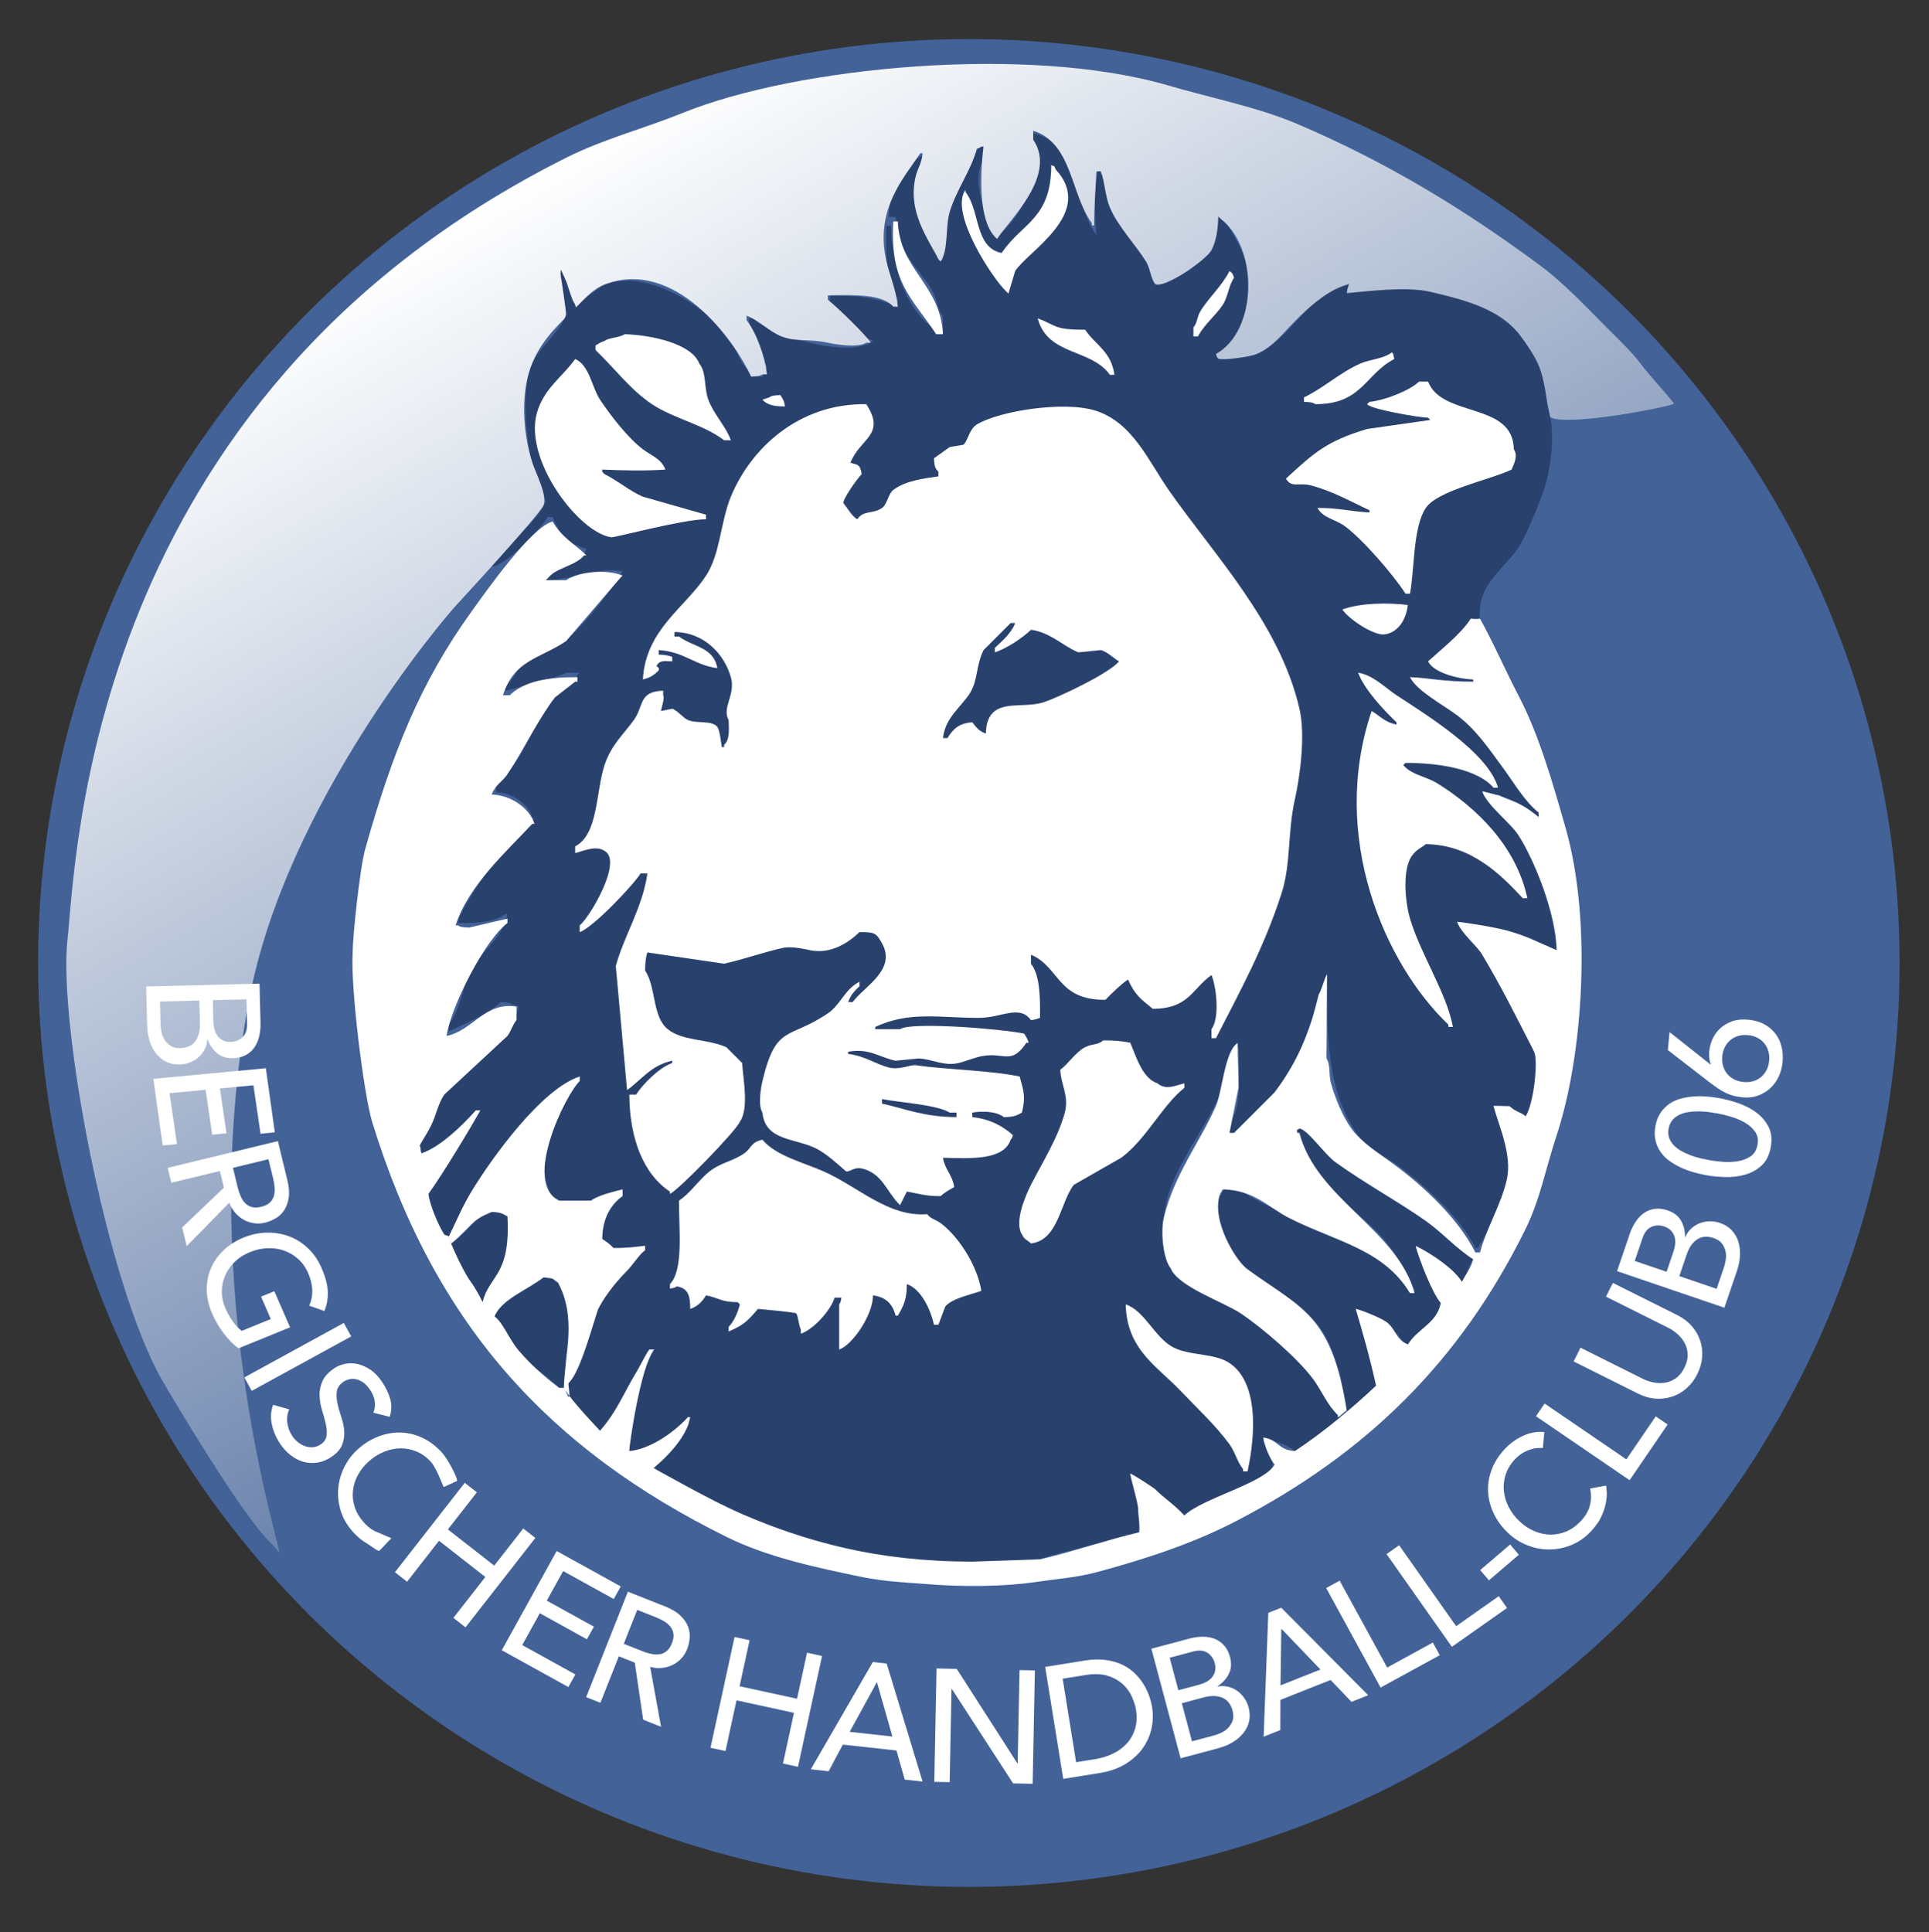 <?xml version="1.0" encoding="iso-8859-1"?>
<!-- Generator: Adobe Illustrator 15.1.0, SVG Export Plug-In . SVG Version: 6.00 Build 0)  -->
<!DOCTYPE svg PUBLIC "-//W3C//DTD SVG 1.1//EN" "http://www.w3.org/Graphics/SVG/1.1/DTD/svg11.dtd">
<svg version="1.1" xmlns="http://www.w3.org/2000/svg" xmlns:xlink="http://www.w3.org/1999/xlink" x="0px" y="0px" width="600px"
	 height="601px" viewBox="0 0 600 601" style="enable-background:new 0 0 600 601;" xml:space="preserve">
<rect x="0" y="0" width="600" height="601" fill="#333333" stroke="none"/>
<g id="Ebene_2">
	<g>
	</g>
	<ellipse style="fill-rule:evenodd;clip-rule:evenodd;fill:#426298;" cx="301.35" cy="299.539" rx="289.5" ry="287.395"/>
	<path style="fill-rule:evenodd;clip-rule:evenodd;fill:#29416D;" d="M321.352,41.499c13.17,2.311,13.059,23.087,19.65,31.582
		c-0.43-7.921-1.084-13.388,0.703-20.353c0.564,0.716,0.248,0.192,0.701,1.403c1.906,2.671,1.42,7.26,2.807,10.527
		c2.387,5.616,7.266,9.994,10.527,14.738c1.943,2.826,1.729,6.81,4.914,8.422c0.678,0.176,0.266,0.55,0.701,0
		c12.02-3.137,13.57-9.143,17.545-20.353c0.469,0,0.936,0,1.404,0c4.162,6.882,12.578,19.292,7.719,32.283
		c-1.846,4.936-6.982,7.522-9.123,11.931c0.936,0,1.873,0,2.809,0c4.477-0.486,9.088-1.243,12.445-3.403
		c8.307-5.346,14.24-17.82,25.451-19.757c0,0.702,0,1.404,0,2.105c23.539-3.193,48.236,2.303,57.551,17.545
		c3.781,6.189,2.805,12.782,4.912,21.055c1.516,5.947,0.393,16.985-2.105,23.862c-1.604,4.412-4.604,11.953-7.018,16.142
		c-4.412,7.654-13.543,11.826-12.633,23.16c-0.936,0-1.873,0-2.809,0c-1.236,4.227-14.314,12.494-12.633,14.037
		c2.434,2.092,13.307,4.511,14.037,5.614c-3.742,0-18.193-1.188-20.354-1.403c0,0.468,7.562,4.861,10.527,7.018
		c8.066,5.865,14.412,15.766,20.354,23.862c3.143,4.282,8.178,6.796,9.826,12.633c-0.703,0-1.404,0-2.105,0
		c-2.686-4.053-9.635-6.977-15.441-7.72c0,0.468,0,0.936,0,1.404c11.322,6.169,21.203,31.101,22.459,47.724
		c-3.758-0.629-5.873-3.131-9.123-4.211c-6.746-2.24-14.568-2.728-21.055-4.211c0,0.467,0,0.936,0,1.403
		c8.861,6.008,13.852,20.342,18.949,30.178c2.076,4.005,5.551,9.304,4.912,14.036c-0.742,5.497-0.273,10.97-2.807,14.738
		c-0.754,0.528-0.664,0.422-2.105,0.702c-1.287-2.018-5.801-5.239-7.721-4.211c-0.234,0-0.469,0-0.701,0
		c8.865,17.014,3.6,31.095-4.914,44.215c-0.232,0-0.467,0-0.701,0c-4.006-8.812-16.779-20.486-24.564-25.968
		c-4.086-2.877-9.035-5.146-11.93-9.124c-8.666-11.905-9.779-27.338-9.826-48.426c-0.234,0-0.469,0-0.701,0c0,0.469,0,0.937,0,1.404
		c-3.465,4.703-3.223,12.619-5.615,18.247c-4.24,9.975-15.256,23.777-24.129,29.315c0-0.935,0.969-4.517,0.969-5.453
		c3.186-4.477,2.191-15.14,2.105-22.458c-0.467,0-0.936,0-1.402,0c-2.262,18.303-15.168,29.956-20.354,45.619
		c-2.189,6.609-2.26,19.703,1.404,24.562c3.479,3.3,8.379,4.422,12.633,7.02c6.189,3.778,12.418,8.268,18.246,12.632
		c5.146,5.147,10.293,10.294,15.439,15.44c2.186,3.055,3.09,7.125,5.615,9.824c-0.443,1.232-0.135,0.684-0.701,1.404
		c-2.514,3.896-7.98,8.213-13.336,9.123c-2.418-2.174-6.529-2.963-9.824-4.211c0,0.469,0,0.938,0,1.404
		c1.41,1.568,3.561,6.365,2.807,7.721c-1.719,4.078-22.879,15.125-29.477,15.439c-1.83-5.312-9.072-10.295-14.035-12.633
		c-0.295,1.197,0.201,2.271,0.785,3.936c1.137,4.854,1.404,8.557,1.32,13.609c-8.193,2.146-18.115,4.861-26.67,7.02
		c-4.189,1.402-4.471,1.312-8.447,1.545c-27.467,5.834-73.29-6.416-91.21-15.582c-6.434-3.289-22.218-7.684-24.564-14.037
		c4.26-2.73,10.349-8.816,11.229-14.738c-0.234,0-0.468,0-0.702,0c-3.194,4.127-11.908,9.959-18.247,10.527
		c-0.443-1.23-0.135-0.68-0.702-1.402c0.468-4.443,0.936-8.889,1.404-13.334c1.685-6.27,4.445-11.572,7.018-16.845
		c-0.468,0-0.936,0-1.403,0c-0.896,3.062-13.383,24.511-15.44,25.265c-3.829-5.207-9.819-5.363-9.826-14.736
		c6.044-6.621,6.413-18.904,11.229-26.67c3.494-5.633,8.314-10.291,12.191-14.914c-1.404,0,0.808-0.82-0.596-0.82
		c-2.312,1.361-8.753,2.475-11.929,1.679c-3.7-8.22,4.66-16.776,5.97-17.526c-0.234,0,0.234-2.105,0-2.105
		c-6.343,3.564-20.248,6.695-22.236,1.555c-6.997-14.244,6.122-31.455,8.901-35.242c0-0.326,0.309-1.351-0.159-1.351
		c-6.307,2.069-14.225,9.94-19.245,15.94c-8.739,10.445-14.761,20.088-21.322,33.836c-0.468-0.232-0.936-0.467-1.404-0.701
		c-1.924-4.109-4.429-7.094-4.913-12.633c1.097-0.9,15.666-24.338,16.142-25.968c-0.468,0-0.936,0-1.403,0
		c-2.01,3.091-13.015,12.564-16.844,13.334c-0.376-1.063-0.474-1.188-0.702-2.807c4.102-4.393,4.876-11.886,8.422-16.844
		c6.84-9.563,19.417-12.272,22.458-25.967c-0.702-0.233-1.404-0.467-2.105-0.702c-0.909-0.616-1.731-0.628-3.509-0.702
		c-4.144,3.911-10.803,6.572-16.142,9.124c0-0.702,0-1.403,0-2.105c3.895-5.028,4.329-12.752,7.72-18.248
		c3.187-5.162,9.31-9.248,10.527-16.142c-0.234,0-0.468,0-0.702,0c-3.211,2.521-9.092,2.865-14.738,2.808
		c0.882-4.92,11.49-19.414,14.738-23.862c2.361-3.234,6.863-4.328,8.422-8.422c0.234,0,0.468,0,0.702,0
		c-0.234-0.234-0.468-0.468-0.702-0.702c-1.34-4.126-6.006-7.417-11.229-7.72c0-0.936,0-1.872,0-2.807
		c8.125-5.593,11.534-18.822,17.545-26.669c2.221-2.898,6.233-3.15,7.72-7.018c0.234-0.234,0.468-0.468,0.702-0.702
		c-1.404,0-2.808,0-4.211,0c-2.51,1.581-15.623,4.825-18.949,5.615c0-0.468,0-0.936,0-1.404c3.334-2.379,4.414-7.532,7.72-9.826
		c3.169-2.198,7.132-2.171,10.527-4.211c4.803-2.885,15.569-16.57,18.248-21.756c-8.714-1.197-14.03,2.522-23.862,2.807
		c-0.234-0.468-0.468-0.936-0.702-1.403c3.199-1.224,12.131-3.52,13.335-8.422c-1.457-0.261-1.351-0.17-2.105-0.702
		c-4.498-1.431-6.704-4.814-8.422-9.124c-0.468,0-0.936,0-1.404,0c-2.172,3.426-12.997,15.135-17.545,15.44c0-0.468,0-0.936,0-1.404
		c3.441-3.166,15.97-14.723,16.844-18.949c-5.056-7.443-8.812-32.364-4.211-42.811c2.383-5.411,8.878-9.814,10.527-15.44
		c-0.702-4.444-1.404-8.89-2.105-13.334c0.702,0,1.403,0,2.105,0c0.353,4.004,1.44,7.645,2.807,10.527
		c3.041-2.105,6.083-4.211,9.124-6.316c14.698-5.486,33.492,9.061,38.6,16.142c3.236,4.486,3.727,11.708,10.527,12.633
		c0.787-1.468,1.007-1.286,1.404-3.509c-2.95-3.099-5.2-9.379-5.615-14.738c0.468,0,0.936,0,1.404,0
		c3.173,4.173,29.184,13.181,37.196,7.018c-6.288-2.95-8.757-7.495-13.334-11.931c0-0.702,0-1.404,0-2.105
		c9.027-0.231,15.345,0.811,21.054,3.509c0-0.936,0-1.872,0-2.807c-3.965-4.339-3.599-14.218-3.509-22.458c0.468,0,0.936,0,1.403,0
		c0.218,14.827,5.945,28.646,16.142,33.687c0-1.871,0-3.743,0-5.614c-1.776-2.354-1.916-5.838-3.509-8.422
		c-2.625-4.257-7.121-8.575-9.124-13.334c-0.702-3.041-1.404-6.083-2.105-9.124c-0.702,0-1.404,0-2.105,0
		c0.085-7.682,4.649-16.994,10.527-18.949c0,0.936,0,1.872,0,2.807c-6.294,6.503,1.263,25.793,5.614,28.774
		c0.234,0.234,0.468,0.468,0.702,0.702c-0.168-14.967,6.134-25.369,11.229-35.091c0.469,0,0.937,0,1.404,0c0,1.404,0,2.808,0,4.211
		c-4.271,5.683,1.273,19.241,3.508,23.862c1.232-0.442,0.682-0.135,1.404-0.702C319.342,65.201,322.129,57.237,321.352,41.499z"/>
	<path style="fill-rule:evenodd;clip-rule:evenodd;fill:#29416D;" d="M326.967,49.92c0.428,12.641-3.852,16.577-9.826,22.458
		c-1.684,1.657-5.639,6.125-7.721,4.913c-5.112-5.063-6.137-11.491-9.123-18.949c-0.233,0-0.468,0-0.701,0c0,2.807,0,5.615,0,8.422
		c5.795,7.609,5.898,19.312,14.738,23.862c1.822-13.372,21.131-16.965,16.844-32.985c-0.617-2.308-2.17-4.971-2.809-7.72
		C327.902,49.92,327.434,49.92,326.967,49.92z"/>
	<path style="fill-rule:evenodd;clip-rule:evenodd;fill:#29416D;" d="M382.41,83.608c-3.779,7.427-10.678,10.938-11.229,21.756
		c0.232,0,0.467,0,0.701,0c0-0.468,0-0.936,0-1.404c5.484-3.835,10.928-12.161,11.932-20.353
		C383.346,83.608,382.879,83.608,382.41,83.608z"/>
	<path style="fill-rule:evenodd;clip-rule:evenodd;fill:#29416D;" d="M322.756,98.346c0.26,1.457,0.17,1.351,0.701,2.105
		c3.477,10.016,18.5,8.402,23.16,17.545c0.234,0,0.469,0,0.701,0c0-0.936,0-1.872,0-2.807c-6.404-8.321-6-14.391-21.756-14.037
		C324.627,100.218,323.691,99.282,322.756,98.346z"/>
	<path style="fill-rule:evenodd;clip-rule:evenodd;fill:#29416D;" d="M191.516,103.259c-2.339,1.169-4.679,2.339-7.018,3.509
		c0,0.468,0,0.936,0,1.403c3.385,2.207,4.803,5.935,7.72,8.422c9.715,8.283,21.525,16.963,35.793,20.353c0-0.468,0-0.936,0-1.403
		c-7.217-4.975-6.689-14.579-9.826-23.862C210.066,107.677,204.203,103.405,191.516,103.259z"/>
	<path style="fill-rule:evenodd;clip-rule:evenodd;fill:#29416D;" d="M432.238,108.874c-6.773,6.059-23.33,6.315-26.668,15.44
		c1.168,0,2.34,0,3.508,0c1.555,1.098,7.701,1.096,8.422,0.702c3.23-2.069,14.943-12.025,16.143-15.44
		c0.234-0.234,0.469-0.468,0.701-0.702C433.643,108.874,432.941,108.874,432.238,108.874z"/>
	<path style="fill-rule:evenodd;clip-rule:evenodd;fill:#29416D;" d="M178.883,110.979c-4.257,4.338-10.125,8.825-11.931,15.44
		c-4.614,16.906,13.216,39.816,25.265,40.706c6.835-6.187,23.407-2.507,30.178-7.72c-9.687-0.389-28.363-6.663-32.284-12.633
		c0.468,0,0.936,0,1.404,0c3.333-2.019,11.429,0.654,14.738-1.404c0.564-0.716,0.249-0.192,0.702-1.403
		c-8.021-4.886-16.141-13.099-21.055-21.055C183.374,118.818,183.671,112.817,178.883,110.979z"/>
	<path style="fill-rule:evenodd;clip-rule:evenodd;fill:#29416D;" d="M442.766,117.295c-4.766,3.691-12.482,5.3-18.246,7.72
		c0,0.468,0,0.936,0,1.404c7.262,0.153,14.119,2.083,20.352,3.509c0,0.234,0,0.468,0,0.702c-1.168,0-2.34,0-3.508,0
		c-2.674,1.568-7.596-0.209-11.23,0.702c-12.828,3.215-25.568,7.438-30.879,18.247c0.467,0,0.936,0,1.402,0
		c2.484,1.479,6.734,0.467,9.826,1.404c5.424,1.645,10.58,4.663,15.439,7.018c0,0.468,0,0.936,0,1.404c-0.467,0-0.936,0-1.402,0
		c-3.049-2.77-10.289-2.226-16.143-2.105c0,0.468,0,0.936,0,1.404c10.531,1.36,17.258,11.925,22.459,18.949
		c1.088,1.47,6.682,6.747,7.719,5.615c5.572-9.479-1.367-26.081,10.527-30.178c8.971-5.833,22.768-0.744,22.459-16.142
		c-0.562-0.828-0.543-1.18-0.701-2.807c-3.271-2.013-6.064-5.666-9.826-7.018c-4.742-1.705-8.838-1.031-12.633-3.509
		C446.158,122.161,444.891,118.962,442.766,117.295z"/>
	<path style="fill-rule:evenodd;clip-rule:evenodd;fill:#29416D;" d="M244.152,125.717c-0.261-1.457-0.17-1.35-0.702-2.105
		c-0.717-0.564-0.192-0.249-1.404-0.702c-1.571-0.982-2.299-0.383-4.211,0c0,0.468,0,0.936,0,1.404c0.234,0,0.468,0,0.702,0
		C239.989,125.481,241.454,125.654,244.152,125.717z"/>
	<path style="fill-rule:evenodd;clip-rule:evenodd;fill:#29416D;" d="M201.341,296.259c8.291,0.364,16.39,5.18,25.967,2.807
		c8.515-2.109,16.622-5.509,25.967-3.509c8.322,1.78,12.012-7.865,17.545-5.615c3.469,1.131,4.335,3.659,4.211,8.422
		c-3.083,3.976-4.713,9.374-9.825,11.229c0-0.468,0-0.935,0-1.404c1.594-1.031,2.111-1.475,2.807-3.509c-0.702,0-1.404,0-2.105,0
		c-6.8,9.874-25.251,15.096-28.774,24.563c-1.23,3.307-1.932,15.22,0,18.248c3.248,8.784,20.381,8.666,26.669,18.247
		c1.926-1.361,1.417-1.878,4.913-2.105c4.743,4.445,6.967,5.027,10.527,11.229c0.234,0,0.468,0,0.702,0
		c0.705-3.062,1.277-3.939,4.913-4.21c3.815,3.069,11.498,0.768,11.931-4.211c-1.636-1.688-2.44-4.042-2.808-7.019
		c7.633,0.143,13.672-0.711,18.949-2.105c0.936-1.993,1.689-2.916,2.105-5.614c-2.855-1.681-8.459-3.693-10.527-6.316
		c0.702,0,1.404,0,2.105,0c2.156,1.465,6.301,1.454,9.826,1.404c0.758-1.234,1.766-2.539,2.807-3.509
		c0.184-4.627-0.219-7.298-2.807-9.124c-3.432-2.476-9.389-1.475-14.738-2.105c-9.668-1.139-22.602-1.104-31.582-4.211
		c-2.582-0.893-3.897-0.075-5.615-1.404c7.872,0.149,6.871,1.364,11.229,2.807c5.234,1.734,23.799,0.113,27.371-0.702
		c8.667-1.975,15.128,1.596,16.843-7.018c-0.232-0.233-0.467-0.467-0.701-0.702c-3.25-0.499-5.596-2.13-8.422-2.807
		c-3.877-0.929-8.361,0.92-11.229,1.404c-2.414,0.408-4.707-1.036-6.316-1.404c-7.267-1.659-13.708,1.219-19.651,1.404
		c0-0.467,0-0.935,0-1.404c5.312-0.203,9.575-1.802,14.036-2.807c4.294-0.966,8.671,0.792,11.229,1.404
		c5.636,1.349,10.909-1.224,14.036-2.105c5.064-1.427,7.324,2.963,9.826,2.105c3.057-4.336-0.24-13.884-1.404-18.949
		c0.469,0,0.936,0,1.404,0c3.883,6.061,10.656,13.167,20.352,13.334c1.297-1.346,6.869-5.808,7.721-4.913
		c1.459,1.158,0.988,1.967,2.105,3.509c1.637,1.169,3.275,2.34,4.912,3.509c14.229,0.137,12.064-7.342,19.652-9.124
		c1.188,12.241-1.648,29.036-11.23,32.284c-1.33,1.068-2.52,1.255-4.912,1.403c-2.305-2.312-5.447-3.99-7.018-7.018
		c-1.695-3.267-0.713-5.003-3.51-7.018c-7.66-5.868-18.115,6.233-21.756,9.825c5.117,12.437-2.988,24.323-7.721,33.688
		c-1.588,3.145-5.791,10.393-4.211,14.035c0.484,3.295,1.354,3.971,4.912,4.211c0.502,0.398,0.029,1.014,1.404,0.703
		c0-0.234,0-0.469,0-0.703c6.246-3.332,6.275-14.93,11.932-18.948c1.539-1.095,3.027-0.57,4.912-1.403
		c3.658-1.618,7.332-4.62,10.527-7.019c3.775-2.835,6.953-7.403,9.826-11.229c14.264-18.996,27.502-38.513,36.494-63.164
		c2.301-6.309,1.842-12.084,3.508-18.949c2.348-9.663,6.361-35.897,3.51-47.021c-4.211-16.425-13.656-26.476-21.756-38.6
		c-9.465-14.168-17.953-28.526-28.072-42.109c-9.256-12.422-33.461-14.957-49.83-6.316c-2.746,1.45-3.256,5.535-5.614,7.018
		c-4.476,2.815-8.01,0.602-8.422,7.72c0.528,0.753,0.422,0.664,0.702,2.105c-7.725,0.06-12.725,2.71-16.142,7.019
		c-0.69,0.87-0.44,2.291-1.403,2.807c-1.17,0-2.34,0-3.509,0c-1.399,0.557-3.183,2.042-4.913,2.807
		c-0.547-3.327-1.608-2.882-2.105-6.316c2.8-2.056,4.752-5.062,4.913-9.825c-2.881-1.028-2.279-0.916-2.105-3.509
		c3.522-2.113,9.305-10.672,4.211-14.738c-3.641-2.696-8.563-0.559-11.931,0.702c-10.853,4.062-19.151,9.58-25.967,17.545
		c-7.177,8.386-5.917,23.188-11.931,32.985c-4.779,7.786-12.715,13.944-17.545,21.756c-1.609,2.603-4.203,9.247-2.807,14.037
		c0.233,0.799,1.647,0.255,1.403,2.105c-0.812,6.177-7.758,10.25-10.527,14.738c-3.693,5.987-3.236,14.43-5.615,21.756
		c-1.802,5.55-5.975,9.177-7.72,14.037c0.468,0,0.936,0,1.404,0c2.293-2.156,6.58-2.091,9.826-1.404
		c0.456,0.882,0.764,1.453,1.403,2.105c-2.173,12.14-9.977,17.59-13.334,27.371c0.234,0,0.468,0,0.702,0
		c7.018-7.018,14.037-14.037,21.055-21.055c0.702,0.234,1.404,0.468,2.105,0.702c0,0.702,0,1.404,0,2.105
		c-1.576,1.74-1.095,3.785-2.105,6.316c-2.103,5.267-5.582,11.728-7.018,17.545c-1.752,7.098,0.906,16.394,2.105,21.756
		c2.007,8.973,0.79,18.167,2.807,25.968c2.594,10.032,3.561,22.197,14.037,23.862c3.616-10.197,16.818-12.858,21.054-22.458
		c2.907-6.586-0.165-13.005-0.702-19.651C215.566,319.065,201.058,322.419,201.341,296.259z"/>
	<path style="fill-rule:evenodd;clip-rule:evenodd;fill:#29416D;" d="M425.221,186.775c-1.775,1.248-4.746,1.396-7.721,1.404
		c0,0.468,0,0.936,0,1.404c4.402,2.783,7.793,6.81,14.037,7.72c0.717-0.564,0.193-0.249,1.404-0.702
		c1.896-2.896,3.922-4.348,4.912-8.422c-0.701-0.234-1.404-0.468-2.105-0.702C433.775,186.175,428.389,186.686,425.221,186.775z"/>
	<path style="fill-rule:evenodd;clip-rule:evenodd;fill:#29416D;" d="M313.631,193.793c0.469,0,0.938,0,1.404,0
		c-2.15,3.268-4.568,5.094-6.316,9.124c0.469,0,0.936,0,1.404,0c3.002-3.118,8.266-6.937,13.334-7.72
		c3.195,6.998,21.34,5.661,23.861,10.527c-0.232,0-0.467,0-0.701,0c-4.096,3.675-17.508,10.353-23.16,11.931
		c-6.596,1.842-12.756-1.285-15.439,4.211c-1.081,1.205-1.475,3.233-2.105,4.913c-3.377-2.258-2.836-3.01-7.721-2.807
		c-1.637,1.637-3.275,3.275-4.912,4.913c0-0.468,0-0.936,0-1.404c4.366-4.738,9.466-12.84,11.931-18.949
		c1.43-3.542,0.884-6.985,2.808-9.826C309.34,196.751,312.145,195.691,313.631,193.793z"/>
	<path style="fill-rule:evenodd;clip-rule:evenodd;fill:#29416D;" d="M211.167,195.899c11.31,1.141,16.898,11.834,14.036,23.16
		c-1.293,5.116,3.833,9.244-0.702,11.931c0.098-4.422-0.625-5.363-2.105-7.72c-7.283,1.259-11.458-4.042-16.844-2.807
		c0-0.234,0-0.468,0-0.702c1.321-1.431,1.404-2.692,1.404-5.615c-2.148-0.776-2.546-0.443-2.807-1.403
		c-0.942-3.476,0.413-3.206,2.105-5.615c-1.618-0.944-1.279-0.856-1.404-1.404c1.739-1.051,3.754-0.277,4.913-2.105
		c-0.234,0-0.468,0-0.702,0c-1.011-0.812-2.573-1.224-3.509-2.105c7.627,0.476,10.641,5.125,17.545,6.316
		c0.234-0.702,0.468-1.403,0.702-2.105c-0.234,0-0.468,0-0.702,0C220.96,199.923,213.373,200.78,211.167,195.899z"/>
	<path style="fill-rule:evenodd;clip-rule:evenodd;fill:#29416D;" d="M421.711,207.83c0,0.468,0,0.936,0,1.404
		c4.533,2.937,9.701,8.928,11.23,14.738c-0.234,0-0.469,0-0.703,0c-1.414-1.821-3.752-2.862-6.316-3.509
		c-0.646,7.837-2.006,15.949-3.508,22.458c0,3.743,0,7.486,0,11.229c-0.002,23.708,8.615,36.748,18.246,50.53
		c3.373,4.825,6.004,12.66,11.932,14.738c0-0.702,0-1.404,0-2.105c-8.857-7.152-16.576-37.135-13.334-52.636
		c3.264-1.632,6.312-2.181,11.93-2.105c3.02,2.812,7.711,3.23,11.23,5.614c4.5,3.049,7.203,9.928,13.334,11.229
		c0-0.468,0-0.936,0-1.404c-1.895-2.112-1.555-4.755-2.807-7.72c-2.006-4.749-6.273-11.176-9.826-14.738
		c-4.67-4.683-11.18-9.876-16.844-13.334c-3.018-1.842-6.752-1.732-8.422-4.913c1.438-0.5,3.279-0.697,5.615-0.702
		c1.852,1.114,5.506,0.614,7.719,1.404c5.146,2.339,10.295,4.679,15.441,7.018c0-0.468,0-0.936,0-1.403
		c-2.418-2.265-3.553-5.036-5.615-7.72C454.068,226.858,433.189,212.619,421.711,207.83z"/>
	<path style="fill-rule:evenodd;clip-rule:evenodd;fill:#29416D;" d="M211.167,327.84c0,0.702,0,1.403,0,2.105
		c-5.917,1.838-10.068,7.983-14.738,9.124c0-0.467,0-0.935,0-1.404c3.782-3.286,8.337-6.293,11.931-9.825
		C209.295,327.84,210.231,327.84,211.167,327.84z"/>
	<path style="fill-rule:evenodd;clip-rule:evenodd;fill:#29416D;" d="M276.436,341.876c0.468,0,0.936,0,1.404,0
		c0,0.234,0,0.469,0,0.702C276.608,342.136,277.157,342.443,276.436,341.876z"/>
	<path style="fill-rule:evenodd;clip-rule:evenodd;fill:#29416D;" d="M277.839,342.579c3.757-0.099,17.785,2.26,18.949,4.211
		c-0.468,0-0.936,0-1.403,0C290.301,343.811,282.416,346.785,277.839,342.579z"/>
	<path style="fill-rule:evenodd;clip-rule:evenodd;fill:#29416D;" d="M213.974,407.146c0.702,0,1.404,0,2.105,0
		c1.301-2.083,3.062-4.045,5.615-4.913c1.636,2.118,3.992,2.738,7.72,2.808c-0.503,3.922-2.149,4.713-2.807,8.422
		c0.702,0,1.404,0,2.105,0c1.958-2.624,5.708-5.927,9.124-7.019c2.522,2.059,8.516,0.437,9.826,2.105
		c0.764,1.144,1.118,4.113,1.403,5.615c0.468,0,0.936,0,1.404,0c3.509-3.508,7.019-7.019,10.527-10.527c0,5.38,0,10.762,0,16.142
		c0.468,0,0.936,0,1.404,0c0.318-0.989,11.499-16.722,11.931-16.843c1.36,2.077,2.988,3.264,4.211,5.613
		c0.468-0.232,0.936-0.467,1.404-0.701c0.98-2.398,1.802-6.592,3.509-8.422c0,0.234,0,0.469,0,0.701
		c3.604,2.693,4.328,7.796,7.72,10.527c0,0.234,0,0.469,0,0.702c0.233-0.233,0.468-0.468,0.702-0.702
		c1.385-1.531,1.981-4.253,2.807-6.316c4.54-0.334,10.081-1.479,10.527-6.316c-1.685-1.88-1.417-4.685-2.808-7.018
		c-2.226-3.736-7.604-10.263-11.229-12.633c-3.414-2.231-7.02,0.32-11.229-1.404c-3.993-1.633-7.623-5.525-11.229-7.719
		c-5.588-3.396-12.018-4.315-18.247-7.019c-3.78-1.64-12.198-9.039-14.738-8.422c-2.922,1.043-2.254,2.692-4.211,4.211
		c-7.076,5.491-16.735,6.478-20.353,15.44c-2.778,6.882,2.831,13.787,0.702,20.352c-0.818,2.525-3.365,4.468-4.211,7.721
		c0.468,0,0.936,0,1.404,0c1.133-1.625,1.025-1.65,3.509-2.105c0.234,0.701,0.468,1.404,0.702,2.105
		C214.073,402.717,214.02,404.968,213.974,407.146z"/>
	<path style="fill-rule:evenodd;clip-rule:evenodd;fill:#29416D;" d="M403.426,350.215c4.996,1.538,14.338,12.746,18.285,15.523
		c8.242,5.8,15.418,9.496,23.385,15.232c3.932,2.832,9.209,7.877,13.133,10.734c-1.66,1.668-2.299,6.566-3.51,7.02
		c-1.838-2.902-8.781-8.385-12.654-9.125c0,0.469,0,0.938,0,1.404c3.078,3.26,5.873,10.686,6.316,16.142
		c-2.896,2.899-4.447,7.319-7.721,9.825c-0.971,0.776-2.016,1.049-3.508,1.404c-3.697-5.905-8.506-8.471-15.441-11.229
		c0,0.937,5.455,16.476,6.316,23.862c-2.807,2.807-5.613,5.615-8.422,8.422c-0.232-0.232-0.467-0.467-0.701-0.701
		c-2.047-2.717-1.027-7.363-2.105-11.23c-0.969-3.477-2.449-7.812-4.211-11.229c-6.562-12.737-22.209-16.291-30.178-27.371
		c-2.004-2.784-5.936-11.787-2.807-16.844c0.961-2.42,1.557-2.697,4.912-2.807c11.375,8.857,27.352,11.117,40.004,18.949
		c2.762,1.709,7.807,5.164,9.824,7.719c2.396,3.034,2.607,3.891,4.232,6.316c0-0.701,1.488-0.111,1.488-0.813
		c-1.162-2.958-1.586-3.782-3.18-6.597c-1.641-2.896-3.193-5.153-5.348-8.029c-7.008-9.356-21.711-16.014-25.123-28.376
		C405.152,355.473,402.705,350.781,403.426,350.215z"/>
	<path style="fill-rule:evenodd;clip-rule:evenodd;fill:#29416D;" d="M157.828,377.67c0.393,8.344,0.109,15.901-6.112,23.288
		c-0.753,0.528-1.244,2.842-1.608,4.082c-2.809-6.743-7.952-10.637-9.826-18.247c5.207-3.396,7.964-9.061,12.833-9.821
		C154.324,376.972,156.386,377.39,157.828,377.67z"/>
	<path style="fill-rule:evenodd;clip-rule:evenodd;fill:#29416D;" d="M169.057,397.32c1.17,0,2.34,0,3.509,0
		c6.856,11.601,3.585,19.502,2.807,34.389c-0.468,0-0.936,0-1.403,0c-4.062-4.191-9.815-7.242-13.334-11.931
		c-2.503-3.332-4.143-7.552-7.019-10.527C157.868,402.842,163.273,401.823,169.057,397.32z"/>
	<path style="fill-rule:evenodd;clip-rule:evenodd;fill:#29416D;" d="M350.127,404.338c-2.359,7.834,5.309,15.34,9.123,19.652
		c8.463,9.562,24.041,20.918,27.371,34.389c0.469,0,0.936,0,1.402,0c0.973-13.092,4.143-30.404-6.314-35.793
		c-5.506-2.836-13.197-1.809-18.248-4.913C358.275,414.486,355.477,406.914,350.127,404.338z"/>
	<path style="fill-rule:evenodd;clip-rule:evenodd;fill:#FFFFFF;" d="M326.988,51.324c1.73,0.909,0.477-0.301,1.402,1.404
		c12.375,13.582-8.639,25.322-12.633,31.582c-0.701,2.339-1.402,4.679-2.105,7.018c-0.234-0.233-0.467-0.468-0.701-0.702
		c-4-3.692-17.859-24.484-12.633-31.582c0,0.234,0,0.468,0,0.702c4.588,5.705,2.738,17.246,11.229,18.949
		C317.92,69.195,326.957,68.192,326.988,51.324z"/>
	<path style="fill-rule:evenodd;clip-rule:evenodd;fill:#FFFFFF;" d="M293.301,103.96c-0.702,0-1.404,0-2.106,0
		c-7.638-11.55-14.408-15.824-13.334-35.091c0.468,0,0.936,0,1.404,0C279.763,83.937,292.578,88.473,293.301,103.96z"/>
	<path style="fill-rule:evenodd;clip-rule:evenodd;fill:#FFFFFF;" d="M382.432,84.31c1.139,0.948,0.787,0.449,1.402,2.105
		c-1.727,2.481-1.85,5.915-3.508,8.422c-2.254,3.406-5.703,5.986-7.721,9.826c-0.469,0-0.936,0-1.404,0c0-0.936,0-1.872,0-2.808
		c1.244-1.396,1.051-3.148,2.105-4.913C375.938,92.549,379.986,89.104,382.432,84.31z"/>
	<path style="fill-rule:evenodd;clip-rule:evenodd;fill:#FFFFFF;" d="M322.777,99.048c5.877,2.116,4.779,3.568,14.738,3.509
		c3.256,4.855,8.105,6.676,9.123,14.036c-0.469,0-0.936,0-1.404,0C339.391,108.368,325.848,110.704,322.777,99.048z"/>
	<path style="fill-rule:evenodd;clip-rule:evenodd;fill:#FFFFFF;" d="M194.344,103.96c8.283,0.252,20.791,2.902,23.16,9.124
		c2.282,2.73,1.428,7.453,2.808,11.229c1.664,4.557,5.467,8.256,7.018,12.632c-0.702,0-1.404,0-2.105,0
		c-6.551-4.981-15.706-6.72-22.458-11.229c-6.667-4.452-11.813-11.374-17.546-16.843c0-0.468,0-0.936,0-1.404
		c1.24-0.675,1.179-0.882,2.808-1.404C189.529,104.955,192.704,105.046,194.344,103.96z"/>
	<path style="fill-rule:evenodd;clip-rule:evenodd;fill:#FFFFFF;" d="M432.963,109.575c0.527,0.753,0.422,0.664,0.701,2.105
		c-9.189,4.848-10.027,14.096-24.564,14.036c-0.908-0.616-1.73-0.627-3.508-0.702c0-0.468,0-0.936,0-1.404
		c6.074-2.884,11.232-7.777,17.545-10.527C426.43,111.65,430.367,111.662,432.963,109.575z"/>
	<path style="fill-rule:evenodd;clip-rule:evenodd;fill:#FFFFFF;" d="M178.904,111.681c4.437,1.881,5.162,8.776,7.72,12.633
		c3.227,4.863,8.677,11.925,13.334,15.44c2.66,2.007,5.732,2.93,7.018,6.316c-6.102,0.445-13.501,0.283-19.651,0
		c0,0.234,0,0.468,0,0.702c0.234,0.234,0.468,0.468,0.702,0.702c3.966,1.937,7.799,5.27,11.931,7.019
		c6.55,1.871,13.101,3.743,19.651,5.614c0,0.468,0,0.936,0,1.404c-7.328,0.042-28.836,5.854-29.476,5.615
		c-10.07-1.421-27.2-23.926-23.16-38.6C169.074,120.892,174.947,117.249,178.904,111.681z"/>
	<path style="fill-rule:evenodd;clip-rule:evenodd;fill:#FFFFFF;" d="M441.385,118.699c0.936,0,1.871,0,2.807,0
		c4.336,11.285,26.457,6.278,26.67,21.055c1.35,2.026,0.115,4.444-0.703,6.316c-6.549,3.164-23.006,6.451-26.668,11.931
		c-4.016,6.008-3.461,18.668-4.914,26.669c-0.467,0-0.936,0-1.402,0c-3.764-5.88-13.41-17.026-18.949-21.054
		c-2.729-1.983-6.816-2.537-8.422-5.615c6.385-0.054,10.488,1.106,16.141,1.404c0-0.234,0-0.468,0-0.702
		c-5.619-2.596-11.475-5.964-18.246-7.72c-3.898-1.011-5.953,0.92-7.721-2.105c8.414-7.704,12.383-11.618,25.266-15.44
		c6.549-0.936,13.102-1.872,19.65-2.807c-0.232-0.234-0.467-0.468-0.701-0.702c-3.129-0.093-17.959-2.64-18.949-4.211
		c0.234-0.233,0.469-0.468,0.701-0.702C430.752,124.524,438.4,121.544,441.385,118.699z"/>
	<path style="fill-rule:evenodd;clip-rule:evenodd;fill:#FFFFFF;" d="M244.173,126.419c-3.195,0.017-5.561-0.392-7.019-2.105
		c0.702-0.234,1.404-0.468,2.105-0.702c0.909-0.616,1.731-0.627,3.509-0.702C243.557,124.377,243.776,124.195,244.173,126.419z"/>
	<path style="fill-rule:evenodd;clip-rule:evenodd;fill:#FFFFFF;" d="M293.301,360.124c0.676,3.892,2.807,5.013,3.509,9.124
		c-1.339,0.745-3.132,1.736-4.211,2.807c-4.738,0.066-7.062-0.843-10.527-1.403c-0.702,1.403-1.404,2.808-2.105,4.21
		c-0.234-0.232-0.468-0.467-0.702-0.701c-3.458-3.785-4.954-8.842-10.527-10.527c-3.201-0.968-4.264,1.088-5.615,0.702
		c-2.704-2.34-5.837-5.317-9.124-7.019c-6.478-3.354-15.974-2.294-16.844-11.229c-1.41-2.206-0.52-7.643,0-9.825
		c4.251-17.827,8.199-12.804,20.353-21.055c3.922-2.662,5.226-7.487,9.825-9.825c0,0.469,0,0.936,0,1.403
		c-1.468,1.339-2.788,2.803-3.509,4.913c0.468,0,0.936,0,1.403,0c3.471-4.781,13.743-10.06,9.124-18.247
		c-1.747-3.097-2.046-3.553-7.019-3.509c-2.949,2.857-8.616,7.061-15.44,5.615c-1.623-0.344-5.707-1.307-8.422-0.702
		c-5.832,1.298-12.917,3.773-18.247,4.913c-7.953-1.169-15.909-2.339-23.862-3.509c-0.5,1.438-0.697,3.28-0.702,5.614
		c3.519,5.465,2.155,14.289,7.018,18.247c4.639,3.776,12.396,2.98,18.247,5.615c1.637,1.638,3.275,3.276,4.913,4.913
		c0.339,5.165,2.153,14.317-0.702,18.248c-0.904,2.622-19.363,21.572-21.756,22.458c0-0.233,0-0.468,0-0.702
		c-8.287-5.435-12.579-16.625-12.633-30.178c0.702,0,1.404,0,2.105,0c2.146-3.345,7.295-8.454,11.229-9.826c0-0.233,0-0.467,0-0.702
		c-6.625,1.431-9.438,5.865-14.036,9.124c-1.169-12.864-2.339-25.734-3.509-38.6c2.594-9.456,8.406-18.381,9.826-28.774
		c-0.702,0-1.404,0-2.105,0c-2.527,3.901-14.711,16.75-18.949,18.247c0-0.702,0-1.404,0-2.105c2.792-2.059,13.628-19.932,7.72-23.16
		c-2.664-1.826-6.672,0.054-9.124,0.702c0-0.702,0-1.404,0-2.105c7.223-3.8,6.354-16.805,9.124-25.266
		c2.05-6.263,5.849-9.491,9.124-14.036c3.162-4.39,1.424-8.901,9.124-9.124c0,0.468,0,0.936,0,1.403
		c0.474,0.869-0.271,2.994-0.702,4.913c1.169-0.234,2.339-0.468,3.509-0.702c1.436,0.341,3.439,2.896,4.913,3.509
		c2.927,1.217,7.181-0.038,9.124,2.105c0.806,1.232,1.112,4.748,1.404,6.316c0.234,0,0.468,0,0.702,0c0-0.234,0-0.468,0-0.702
		c1.732-1.508,1.538-4.354,1.404-7.72c-2.197-3.934,2.267-7.799,0.702-13.334c-1.992-7.042-8.238-13.986-17.545-14.037
		c0,0.468,0,0.936,0,1.404c0.468,0,0.936,0,1.403,0c4.438,3.307,10.75,3.197,11.931,9.825c-7.072-0.884-10.208-5.116-18.247-5.614
		c0,0.468,0,0.936,0,1.403c2.004,0.048,3.003,0.274,4.21,0.702c0,0.468,0,0.936,0,1.403c-2.825-0.093-3.837-0.381-4.913,1.404
		c1.168,1.048,0.714,0.508,0.702,1.404c-1.331,1.37-2.66,2.312-4.913,2.807c0.877-15.534,13.067-22.239,19.651-32.284
		c4.438-6.77,4.473-16.666,7.72-24.563c6.128-14.903,20.996-29.069,42.109-28.775c6.337,9.629-2.063,10.656-4.913,18.248
		c2.628,0.64,2.962,0.65,3.509,3.509c-1.427,1.398-6.382,8.4-5.615,9.124c1.137,1.377,2.6,4.016,4.211,4.913
		c2.198-3.007,4.53-1.41,7.72-3.509c1.548-1.019,1.929-4.417,3.509-5.614c3.836-2.91,9.667-3.596,14.037-4.211
		c0-0.468,0-0.936,0-1.404c-1.158-1.256-1.225-1.763-1.404-4.211c1.637-1.169,3.275-2.339,4.913-3.509
		c1.403-0.234,2.807-0.468,4.211-0.702c1.396-0.993,1.778-4.838,4.211-6.316c6.951-4.225,27.395-7.464,37.195-4.211
		c11.316,3.757,16.205,15.586,22.459,24.564c13.973,20.06,34.52,41.329,40.705,68.076c1.934,8.36,0.121,21.26-1.404,28.073
		c-2.393,10.7-1.146,19.972-4.211,29.476c-5.447,16.898-13.025,30.577-20.352,44.916c-0.469,0-0.936,0-1.404,0
		c0-0.935,0-1.871,0-2.807c2.65-3.525,1.523-13.218,0-16.843c-6.168,4.479-7.033,10.42-18.248,10.527
		c-3.824-3.16-5.479-4.171-7.719-9.124c-2.232,1.537-5.107,4.325-7.018,6.316c-15.078,0.11-14.191-10.245-23.16-14.036
		c0,0.936,0,1.872,0,2.807c2.822,3.565,2.883,10.512,2.807,16.844c-1.064,0.375-1.189,0.474-2.807,0.702
		c-3.609-4.935-9.154-0.703-16.143-0.702c-12.567,0.004-21.525-2.163-32.283,2.807c0,0.234,0,0.469,0,0.702c2.573,0,5.146,0,7.72,0
		c3.592-2.471,33.411,0.134,38.601,1.404c0.674,1.239,0.881,1.18,1.402,2.807c-0.232,0-0.467,0-0.701,0
		c-4.805,7.136-6.803,2.803-14.036,4.211c-1.795,0.35-5.432,1.735-7.019,2.105c-4.762,1.112-8.401-1.336-12.632-1.404
		c-2.339,0.234-4.679,0.469-7.019,0.702c-5.21-1.12-8.151-3.968-14.738-2.808c0,0.234,0,0.469,0,0.702
		c5.127,0.564,8.532,3.154,12.632,4.211c3.354,0.865,6.661-0.957,8.422-0.702c9.2,1.337,23.303,1.601,32.284,3.509
		c1.293,4.708,1.879,6.22,0.701,11.229c-1.783,0.964-2.459,1.346-5.613,1.404c-2.361-1.901-6.992-1.937-9.826-1.404
		c0,0.469,0,0.937,0,1.404c5.449,0.548,9.492,2.763,12.633,5.615c-0.443,1.23-0.135,0.683-0.701,1.403
		C312.189,360.938,302.003,360.38,293.301,360.124z"/>
	<path style="fill-rule:evenodd;clip-rule:evenodd;fill:#FFFFFF;" d="M138.9,322.226c8.145-1.624,11.869-10.704,21.756-9.124
		c0,1.404,0,2.807,0,4.211c-1.252,1.478-1.623,3.311-2.807,4.913c-6.55,6.082-13.101,12.166-19.651,18.248
		c-2.041,3.01-2.527,6.58-4.211,9.825c-1.847,3.56-3.292,5.35-3.436,6.241c0.468,0,0.14,2.181,0.607,2.181
		c6.039-2.093,12.376-8.393,16.844-13.334h1.403c-3.363,5.947-11.127,18.958-16.142,25.968c0.28,2.945,3.001,9.782,4.913,12.633
		c0.252,0.375,1.353,0.228,1.404,0.701c0.115,1.056,3.692,9.128,6.337,13.334c0,0,1.904,2.336,4.19,7.019
		c2.241-8.766,8.711-8.077,7.741-26.669c-1.697-0.914-1.989-1.264-4.913-1.404c-0.423,0.345-3.696,1.211-6.083,3.668
		c-3.05,3.137-6.028,5.963-6.571,6.158c0-0.701-0.702-1.404-0.702-2.105c2.117-4.393,4.453-9.779,7.04-14.036
		c6.347-10.447,21.845-31.985,33.687-35.793c0,0.469,0,0.936,0,1.404c-4.164,3.804-18.102,31.902-6.316,37.197
		c3.275,0,6.551,0,9.826,0c2.166-1.654,7.078-2.808,9.825-3.51c0,0.702,0,1.404,0,2.105c-3.753,2.545-6.251,7.066-6.316,13.334
		c1.234,0.76,2.539,1.766,3.509,2.809c3.764,0.043,6.883-0.334,9.826-0.703c0,0.469,0,0.938,0,1.404
		c-1.769,1.201-3.762,4.518-5.783,6.547c-4.183,4.201-7.384,8.801-8.917,11.918c-3.27,10.579-6.207,20.145-9.183,22.943
		c1.093,8.744-0.936,1.402-1.404,1.402c0-1.402,0.521-7.123,0.907-10.543c1.668-12.189-0.647-18.313-2.676-22.168
		c-2.443-1.609-0.678-1.148-4.526-1.678c-5.469,4.174-13.128,6.875-15.253,12.168c2.695,1.961,4.32,6.758,7.418,10.479
		c4.614,5.539,10.577,10.203,12.727,11.742h1.403c2.907,4.732,10.195,12.092,11.229,13.334c5.21-5.807,7.507-11.953,11.178-17.957
		c0.475-0.59,3.794-7.308,4.262-7.308c0.704,0,0.704,0,1.403,0c-4.324,5.567-7.741,30.179-7.72,31.581
		c5.823-0.438,13.198-5.076,18.247-10.527c0.197-0.211,0.477,0.182,0.702,0c0,0.471-0.495,1.553-0.495,2.021
		c-1.715,4.957-6.523,10.244-10.937,13.812c0.234,0,17.597,9.973,27.249,14.148c20.221,8.748,42.166,14.93,71.931,14.936
		c7.018-0.234,14.037-0.469,21.055-0.703c10.193-2.363,21.256-6.205,30.859-8.422c0.326-2.285-0.312-4.727-0.354-7.762
		c-0.434-2.818-1.996-8.014-2.482-10.484c0.701,0,6.883,4.135,7.732,4.779c3.252,3.262,5.25,4.115,9.16,8.217
		c5.805-5.463,24.729-9.953,28.072-15.805c-1.447-1.76-3.135-5.691-3.529-8.422c4.863,0.689,4.41,3.842,9.824,4.211
		c8.908-5.855,18.137-13.627,25.266-20.352c-2.43-10.736-4.146-16.289-6.316-23.862c0.703,0,7.137,2.419,9.387,3.968
		c3.234,2.229,2.873,5.549,6.85,7.064c2.951-4.926,8.975-6.506,10.205-12.881c-2.691-3.031-6.74-13.666-7.832-17.715
		c0.469,0,11.117,5.677,14.398,11.143c1.229-2.487,2.689-4.025,3.51-7.02c-5.25-3.318-9.699-8.373-14.738-11.93
		c-9.25-6.527-18.906-11.648-28.074-18.248c-3.441-2.478-8.521-10.027-11.229-10.527c-0.396,0.5-1.012,0.03-0.701,1.403
		c0.232,0,0.467,0,0.701,0c5.254,20.45,30.447,30.034,35.793,49.829c-0.469,0-0.936,0-1.404,0
		c-8.238-13.539-22.508-15.867-37.195-23.16c-6.869-3.41-11.062-8.873-21.055-9.123c-0.859,1.602-1.15,1.58-1.404,4.211
		c-0.715,7.637,5.684,18.179,9.111,20.662c16.992,12.303,26.119,14.025,30.871,43.906c-0.469,0-2.318,2.104-2.785,2.104
		c0-0.232,0-0.467,0-0.701c-3.275-3.084-5-7.568-7.721-11.229c-4.801-6.457-15.678-15.803-22.459-20.354
		c-5.258-3.529-19.693-8.408-21.756-14.035c-2.133-2.246-3.412-11.031-2.105-16.143c3.482-13.613,11.09-22.917,16.143-34.389
		c1.914-4.348,2.791-17.314,6.76-19.544c0,3.743,0.258,10.188,0.258,13.93c-0.936,4.678-1.871,9.358-2.807,14.036
		c0.467,0,0.936,0,1.402,0c4.211-4.209,8.424-8.422,12.633-12.633c6.643-8.832,10.82-17.972,13.783-30.647
		c0.469,0,2.051-5.971,2.52-5.971c0,6.784-0.16,19.307-0.16,26.091c1.32,2.08,0.611,4.893,1.404,7.72
		c1.316,4.703,3.629,10.312,6.316,14.037c3.301,4.575,8.742,7.832,13.334,11.229c9.268,6.858,19.869,16.732,25.266,27.37
		c0.469,0,0.936,0,1.404,0c2.139-7.883,6.41-14.489,8.34-22.612c1.834-7.713-2.678-17.343-4.15-23.005
		c0.701,0,4.303,0.086,5.004,0.086c1.842,1.804,4.305,2.18,4.967,3.193c2.578-3.711,4.02-17.501,2.684-20.124
		c-5.156-10.104-10.398-20.598-16.143-30.178c-1.773-2.958-6.486-6.566-7.826-10.243c0.703,0,10.193,1.33,15.49,2.72
		c4.721,1.239,9.707,3.57,15.475,6.12c-0.053-11.188-7.055-28.327-11.91-35.793c-2.59-3.982-9.498-8.96-11.25-13.606
		c0.701,0,4.428,1.206,5.129,1.206c4.445,2.105,6.461,1.868,12.438,6.786c0-0.468,0-0.936,0-1.404
		c-4.234-3.275-7.885-9.582-11.1-13.927c-4.291-5.802-8.367-11.908-14.166-16.251c-4.781-3.581-12.51-7.572-14.76-11.931
		c5.645,0.158,10.178,1.455,19.674,1.403c0-0.234,0-0.468,0-0.702c-4.838-0.133-12.371-2.156-14.037-5.615
		c3.836-3.502,10.143-8.422,13.312-13.334c0,0,1.732,0.392,2.809,0c4.055,7.226,8.09,16.477,11.951,23.862
		c6.488,12.404,10.67,27.195,14.738,41.407c8.105,28.309,5.566,70.094-2.807,95.447c-3.574,10.822-5.109,19.954-9.826,29.476
		c-20.34,41.062-49.33,69.477-89.832,90.535c-13.027,6.773-27.217,11.52-43.133,15.846c-6.301,1.713-12.012,2.074-19.469,3.16
		c-9.412,1.371-22.646,1.611-34.939,0.518c-6.082-0.467-11-0.646-18.26-1.979c-15.516-3.197-30.171-6.379-42.811-12.633
		c-55.123-27.271-90.794-65.986-110.186-129.134c-2.456-7.997-6.732-41.074-6.037-52.766c0-4.678,2.184-25.965,3.932-32.154
		c8.508-30.131,17.109-51.625,32.986-73.691c4.394-6.106,18.562-26.336,25.265-28.073c2.945,5.06,6.528,6.721,10.527,10.527
		c-0.234,0-0.468,0-0.702,0c-2.763,3.318-8.526,3.697-11.229,7.018c-0.234,0.234-0.468,0.468-0.702,0.702c2.105,0,4.211,0,6.316,0
		c4.042-2.798,13.082-3.428,17.545-1.403c-0.234,0.234-0.468,0.468-0.702,0.702c-5.614,6.55-11.23,13.101-16.844,19.651
		c-8.291,5.566-16.102,5.781-19.651,16.844c0.702,0,1.404,0,2.105,0c4.525-4.392,12.083-5.667,21.055-5.614c0,0.468,0,0.936,0,1.403
		c-0.234,0-0.468,0-0.702,0c-2.105,1.638-4.211,3.275-6.316,4.913c-5.654,7.512-9.417,15.877-14.738,23.862
		c-1.51,2.266-3.852,3.37-4.913,6.316c6.266,0.256,11.742,4.31,13.334,9.124c-0.234,0-0.468,0-0.702,0
		c-8.196,8.799-19.821,19.149-23.862,31.582c0.234,0,0.468,0,0.702,0c0.909,0.616,1.731,0.628,3.509,0.702
		c3.977-0.936,7.955-1.872,11.931-2.807c0,0.468,0,0.936,0,1.404C151.201,291.946,140.462,312.363,138.9,322.226z"/>
	<path style="fill-rule:evenodd;clip-rule:evenodd;fill:#FFFFFF;" d="M437.875,188.179c-0.459,4.354-2.793,8.409-7.018,9.124
		c-3.268,0.652-11.248-4.607-13.336-7.72C423.176,187.542,431.48,187.402,437.875,188.179z"/>
	<path style="fill-rule:evenodd;clip-rule:evenodd;fill:#29416D;" d="M314.355,193.793c-2.809,2.807-5.615,5.615-8.422,8.422
		c-2.333,4.615-1.746,9.395-4.211,13.334c-2.809,4.486-7.654,7.516-8.422,14.036c0.467,0,0.936,0,1.403,0
		c1.683-2.731,3.48-4.61,7.72-4.913c1.234,1.575,2.051,2.744,4.211,3.509c0.11-3.338,0.875-5.519,2.807-7.018
		c3.848-2.817,10.178-0.997,15.441-2.807c4.902-1.687,20.322-9.044,23.16-12.633c-1.691-0.976-3.656-3.02-5.615-3.509
		c-2.34,0.234-4.68,0.468-7.018,0.702c-4.424-1.712-8.75-6.279-14.738-7.018c-2.646,2.558-7.549,5.821-11.23,7.018
		c0-0.468,0-0.936,0-1.404c2.16-1.967,5.277-4.751,6.316-7.72C315.291,193.793,314.822,193.793,314.355,193.793z"/>
	<path style="fill-rule:evenodd;clip-rule:evenodd;fill:#FFFFFF;" d="M422.436,209.233c4.826,0.84,8.395,4.693,11.93,7.018
		c9.127,6.004,28.586,17.88,31.582,28.774c-0.467,0-0.936,0-1.402,0c-4.898-5.766-16.852-7.746-27.371-7.72
		c-0.234,0.234-0.469,0.468-0.703,0.702c0.234,0.234,0.469,0.468,0.703,0.702c2.65,2.447,6.643,2.938,9.824,4.913
		c12.219,7.583,24.621,19.537,28.074,35.792c-0.469,0-0.936,0-1.404,0c-7.047-7.542-16.096-16.639-30.178-16.843
		c-1.631,1.364-2.979,1.688-4.211,3.509c-3.045,3.812-2.373,13.993-0.703,19.651c3.248,11.01,11.469,23.294,13.336,33.687
		c-0.469,0-0.936,0-1.404,0c0-0.233,0-0.467,0-0.702c-19.902-18.951-37.088-58.658-23.861-97.553
		c2.627,1.573,4.15,3.541,7.719,4.211c0-0.234,0-0.468,0-0.702C430.561,221.068,424.24,214.346,422.436,209.233z"/>
	<path style="fill-rule:evenodd;clip-rule:evenodd;fill:#FFFFFF;" d="M343.129,323.629c3.215-0.051,6.105,0.225,8.422,0.702
		c1.855,4.329,3.729,11.039,8.422,12.633c2.68,2.174,5.291,0.814,8.422,0c0,0.469,0,0.936,0,1.404
		c-6.932,5.512-11.879,16.038-19.65,21.756c-4.912,2.808-9.826,5.614-14.738,8.422c-4.295,5.562-4.764,17.191-13.334,18.247
		c-1.217-1.209-1.953-1.051-2.809-2.807c-2.504-3.947,1.264-12.406,2.809-15.44c3.518-6.913,8.424-14.633,10.527-22.458
		c1.391-5.181-1.283-8.823-1.404-13.334c2.645-1.975,4.676-5.438,7.721-7.018C339.77,324.564,341.479,325.14,343.129,323.629z"/>
	<path style="fill-rule:evenodd;clip-rule:evenodd;fill:#29416D;" d="M274.352,341.876c0,0.469,0,0.937,0,1.404
		c7.537,1.674,12.869,4.125,23.16,4.211c0-0.467,0-0.935,0-1.404c-0.702,0-1.404,0-2.105,0
		C291.538,343.637,279.496,342.899,274.352,341.876z"/>
	<path style="fill-rule:evenodd;clip-rule:evenodd;fill:#FFFFFF;" d="M271.544,402.936c0.019,6.018-6.362,15.427-10.527,16.843
		c0-4.679,0-9.358,0-14.036c0.528-0.752,0.422-0.664,0.702-2.105c-0.702,0-1.404,0-2.105,0c-1.28,4.037-6.557,9.881-10.527,11.229
		c0-0.467,0-0.935,0-1.403c-0.621-0.985-0.762-3.935-1.404-4.913c-0.834-0.449-11.931-1.403-11.931-1.403
		c-2.965,3.485-4.416,5.09-9.124,7.019c0-0.468,0-0.936,0-1.404c1.63-1.692,2.84-4.433,3.509-7.018
		c-0.234-0.232-0.468-0.467-0.702-0.702c-5.16,0.026-5.953-1.415-9.826-2.104c-1.2,1.922-2.536,3.406-4.913,4.21
		c-0.048-4.024-0.515-6.374-4.211-7.019c-0.753,0.528-0.664,0.423-2.105,0.703c0-0.469,0-0.936,0-1.404
		c4.276-4.43,2.783-16.828,2.807-25.967c3.986-2.631,6.58-7.205,10.527-9.826c3.179-2.109,6.796-2.728,9.826-4.913
		c2.313-1.668,1.956-3.43,5.614-4.211c4.143,4.994,12.598,7.042,18.949,9.826c10.711,4.696,20.19,14.318,32.284,13.335
		c1.271,1.617,2.528,1.566,4.211,2.807c5.415,3.99,11.421,13.107,12.633,21.055c-3.294,1.215-9.158,2.307-11.229,4.912
		c-0.701,1.871-1.403,3.744-2.105,5.615c-0.468,0-0.936,0-1.404,0c-1.033-4.746-4.024-11.159-8.422-12.633
		c0.038,4.74-1.15,7.039-2.807,9.825c-0.234,0-0.468,0-0.702,0C277.689,405.624,275.563,403.464,271.544,402.936z"/>
	<path style="fill-rule:evenodd;clip-rule:evenodd;fill:#FFFFFF;" d="M350.148,405.742c5.992,2.062,9.018,10.331,14.736,13.334
		c5.172,2.717,12.846,1.756,17.547,4.914c8.912,5.988,8.199,21.799,5.613,33.686c-0.467,0-0.936,0-1.402,0c0-0.232,0-0.467,0-0.701
		c-1.826-2.285-2.49-5.363-4.211-7.721c-4.262-5.832-10.406-11.551-15.441-16.842C359.99,425.053,350.434,419.771,350.148,405.742z"
		/>
	<linearGradient id="SVGID_1_" gradientUnits="userSpaceOnUse" x1="159.019" y1="58.285" x2="324.852" y2="345.514">
		<stop  offset="0" style="stop-color:#FFFFFF"/>
		<stop  offset="1" style="stop-color:#6C84AD"/>
	</linearGradient>
	<path style="fill-rule:evenodd;clip-rule:evenodd;fill:url(#SVGID_1_);" d="M418.918,91.181c0.207-1.635,0.318-1.738,0.703-2.807
		c-0.469,0-1.25,0.407-2.297,0.733c-5.732,2.213-11.033,7.292-14.305,10.558c-3.887,3.882-7.172,8.391-12.174,10.465
		c-2.463,1.022-10.893,2.01-11.93,1.403c-0.566-0.716-0.25-0.192-0.703-1.403c13.064-7.337,13.248-33.138,1.404-42.109
		c-0.234-0.233-0.469-0.468-0.701-0.702c-0.012,3.752-0.627,7.778-2.105,10.527c-1.578,2.93-14.506,12.009-17.547,10.527
		c-1.416-2.028-1.473-4.866-2.807-7.018c-3.346-5.396-8.654-10.771-11.229-16.844c-1.521-3.589-1.498-7.542-2.809-11.229
		c-0.467,0-0.936,0-1.402,0c-0.203,5.136-0.689,10.842-0.703,16.843c-0.232,0-0.467,0-0.701,0c0-0.233,0-0.468,0-0.702
		c-6.645-9.029-6.096-24.951-18.248-28.774c0,0.936,0,1.872,0,2.807c7.656,11.179-7.715,25.227-11.229,30.88
		c-0.234-0.233-0.469-0.468-0.701-0.702c-5.012-5.252-4.652-18.944-3.51-28.073c-0.233,0-0.468,0-0.701,0
		c-0.717,0.564-0.192,0.249-1.404,0.702c-1.683,6.619-6.293,12.622-8.422,19.651c-1.377,4.55-0.31,11.701-2.807,15.44
		c-0.234-0.234-0.468-0.468-0.702-0.702c-3.002-6.191-9.825-14.729-7.019-25.967c0.599-2.395,1.804-3.819,2.105-7.018
		c-0.234,0-0.468,0-0.702,0c-5.137,7.679-14.302,17.563-10.527,33.688c1.072,4.578,3.061,9,3.509,14.036c-0.468,0-0.936,0-1.404,0
		c-3.461-4.057-12.802-3.635-20.353-3.509c0,0.467,0,0.936,0,1.403c2.001,1.326,12.417,11.433,13.334,13.334
		c-0.468,0-0.936,0-1.404,0c-2.464,1.625-9.433,0.555-11.931,0c-5.875-1.305-10.1-0.133-14.738-2.105
		c-3.724-1.583-6.695-4.901-10.527-6.316c0,0.468,0,0.936,0,1.404c2.931,3.705,5.807,11.358,6.316,16.844c-0.468,0-0.936,0-1.404,0
		c-0.909,0.616-1.731,0.628-3.509,0.702c-5.411-11.718-23.899-37.028-45.633-28.628c-3.084,1.192-5.484,3.708-7.602,5.853
		c-5.754,5.828-11.365,10.325-14.842,18.564c-3.719,8.815-3.005,21.611,0,30.88c1.097,3.383,4.77,10.273,3.509,13.334
		c-1.499,3.284-24.746,28.485-27.082,31.027c-4.863,5.293-52.94,62.108-64.446,122.47c-17.66,92.65,12.081,176.904,9.101,172.094
		c-0.663-1.07-1.552-1.959-2.46-2.82c-8.998-8.518-31.414-46.531-33.538-50.209C32.999,399.16,18.07,318.043,20.994,292.171
		c2.766-24.475,5.594-168.125,155.096-243.099c11.848-5.942,23.583-8.826,36.495-14.037c35.422-14.294,107.289-21.215,150.89-8.422
		c13.115,3.848,27.686,6.691,40.004,11.931c28.291,12.033,52.797,27.109,75.797,44.214c7.322,5.446,14.104,12.747,20.525,19.176
		c2.572,2.576,7.723,7.48,10.273,10.908c3.078,4.139,9.877,11.399,10.609,12.727c-0.234,0.702-32.814,7.287-38.482,4.217
		c0,0-0.904-3.842-1.324-6.953c-0.205-1.487-0.988-6.091-2.303-9.195c-1.242-2.93-3.672-6.52-5.615-9.124
		c-6.125-8.205-16.752-11.123-28.27-13.783C437.186,89,424.859,90.71,418.918,91.181z"/>
	<path style="fill-rule:evenodd;clip-rule:evenodd;fill:#29416D;" d="M174.954,100.249c0,0,1.098-1.689,1.122-2.604
		c0.023-0.915-1.466-10.881-1.62-11.582c-0.208-0.949,0-2.198,0-2.198s1.653,3.548,1.843,4.145s1.648,5.253,2.116,5.896
		s0.731,1.726,0.731,1.726l0.322,1.374L174.954,100.249z"/>
</g>
<g id="Ebene_3">
	<path style="fill:#FFFFFF;" d="M80.723,305.962l0.308,12.253c0.038,1.528-0.109,2.952-0.441,4.273
		c-0.333,1.321-0.844,2.464-1.534,3.428c-0.69,0.964-1.585,1.734-2.683,2.311c-1.1,0.576-2.395,0.882-3.89,0.92
		c-2.026,0.05-3.693-0.473-4.999-1.57c-1.307-1.097-2.282-2.534-2.925-4.312l-0.1,0.002c-0.04,1.064-0.289,2.068-0.747,3.009
		c-0.458,0.942-1.069,1.763-1.833,2.464c-0.764,0.7-1.655,1.263-2.674,1.688c-1.02,0.424-2.127,0.651-3.322,0.682
		c-1.594,0.039-3.006-0.249-4.234-0.867c-1.229-0.617-2.272-1.479-3.131-2.587c-0.858-1.109-1.523-2.405-1.992-3.888
		c-0.47-1.484-0.726-3.09-0.769-4.815l-0.305-12.105L80.723,305.962z M49.759,311.525l0.176,7.024
		c0.019,0.73,0.114,1.534,0.285,2.41c0.171,0.876,0.491,1.69,0.958,2.443s1.089,1.385,1.867,1.897
		c0.777,0.512,1.796,0.752,3.059,0.721c2.092-0.052,3.644-0.773,4.656-2.161c1.012-1.388,1.489-3.245,1.43-5.568l-0.178-7.073
		L49.759,311.525z M66.197,311.112l0.165,6.525c0.022,0.896,0.135,1.741,0.338,2.534c0.202,0.792,0.527,1.482,0.974,2.069
		c0.447,0.586,1.006,1.046,1.68,1.377c0.673,0.333,1.491,0.487,2.454,0.463c1.395-0.036,2.596-0.514,3.603-1.437
		c1.007-0.923,1.486-2.348,1.438-4.273l-0.189-7.521L66.197,311.112z"/>
	<path style="fill:#FFFFFF;" d="M82.691,332.277l2.792,19.947l-4.449,0.419l-2.207-15.055l-10.429,0.98l2.054,13.964l-4.448,0.419
		l-2.054-13.964l-11.22,1.055l2.317,15.842l-4.449,0.418l-2.902-20.733L82.691,332.277z"/>
	<path style="fill:#FFFFFF;" d="M86.439,354.942l2.927,12.057c0.533,2.194,0.673,4.075,0.421,5.642
		c-0.253,1.564-0.739,2.871-1.459,3.917s-1.614,1.87-2.682,2.472c-1.068,0.6-2.134,1.031-3.2,1.289
		c-1.098,0.267-2.202,0.33-3.312,0.188c-1.111-0.14-2.166-0.474-3.166-1.001c-1-0.525-1.91-1.245-2.729-2.157
		c-0.82-0.912-1.451-1.998-1.894-3.258L58.069,387.62l-1.411-5.811l12.993-12.384l-1.258-5.18l-15.108,3.667l-1.129-4.649
		L86.439,354.942z M72.46,363.258l1.481,6.102c0.219,0.903,0.509,1.781,0.871,2.634c0.36,0.853,0.819,1.579,1.375,2.179
		c0.556,0.601,1.248,1.021,2.076,1.266c0.828,0.242,1.824,0.224,2.986-0.059c1.162-0.281,2.055-0.722,2.68-1.316
		c0.625-0.597,1.046-1.288,1.266-2.076c0.218-0.789,0.293-1.645,0.223-2.567c-0.071-0.923-0.215-1.837-0.435-2.739l-1.481-6.102
		L72.46,363.258z"/>
	<path style="fill:#FFFFFF;" d="M90.229,412.877l-16.027,6.524c-0.825-0.57-1.634-1.269-2.427-2.095s-1.549-1.713-2.267-2.658
		c-0.717-0.943-1.374-1.932-1.967-2.961c-0.593-1.031-1.096-2.02-1.509-2.965c-1.161-2.664-1.736-5.227-1.727-7.686
		c0.009-2.46,0.482-4.726,1.417-6.797c0.936-2.07,2.273-3.904,4.01-5.5c1.738-1.596,3.754-2.86,6.051-3.795
		c2.418-0.984,4.845-1.494,7.282-1.527c2.436-0.035,4.732,0.354,6.889,1.166c2.156,0.812,4.109,2.047,5.858,3.703
		c1.75,1.657,3.146,3.685,4.191,6.081c1.264,2.899,1.92,5.419,1.97,7.56c0.048,2.141-0.314,4.1-1.088,5.878l-4.667-1.653
		c0.718-1.826,1.014-3.566,0.888-5.222c-0.127-1.655-0.539-3.282-1.235-4.88c-0.787-1.805-1.84-3.293-3.161-4.461
		c-1.321-1.17-2.789-2.036-4.403-2.598c-1.616-0.562-3.333-0.804-5.155-0.724c-1.822,0.079-3.621,0.481-5.396,1.204
		c-1.836,0.747-3.408,1.752-4.714,3.017c-1.306,1.264-2.302,2.679-2.988,4.247c-0.687,1.568-1.037,3.227-1.05,4.975
		c-0.014,1.746,0.36,3.493,1.122,5.239c0.657,1.509,1.424,2.878,2.303,4.105c0.877,1.228,1.798,2.202,2.762,2.926l9.047-3.683
		l-3.037-6.969l4.133-1.683L90.229,412.877z"/>
	<path style="fill:#FFFFFF;" d="M106.945,411.504l2.298,4.197l-30.942,16.945l-2.298-4.195L106.945,411.504z"/>
	<path style="fill:#FFFFFF;" d="M89.951,438.387c-0.602,1.436-0.787,2.885-0.555,4.346c0.231,1.461,0.743,2.785,1.532,3.977
		c0.441,0.664,0.995,1.271,1.662,1.826c0.667,0.555,1.396,0.979,2.188,1.27c0.792,0.293,1.611,0.416,2.459,0.371
		c0.847-0.043,1.672-0.332,2.476-0.863c1.135-0.754,1.76-1.688,1.878-2.803c0.117-1.115,0.023-2.338-0.282-3.67
		c-0.306-1.332-0.69-2.752-1.152-4.26c-0.462-1.508-0.715-3.014-0.757-4.52c-0.043-1.506,0.257-2.992,0.901-4.455
		c0.644-1.465,1.92-2.83,3.831-4.096c0.857-0.57,1.895-0.988,3.112-1.258c1.216-0.27,2.492-0.27,3.828,0
		c1.335,0.271,2.69,0.855,4.066,1.758c1.375,0.9,2.651,2.236,3.827,4.008c1.065,1.605,1.862,3.289,2.394,5.051
		c0.53,1.76,0.484,3.645-0.136,5.652l-5.097-1.283c0.444-1.012,0.599-2.131,0.463-3.357c-0.136-1.225-0.589-2.42-1.361-3.582
		c-0.734-1.107-1.491-1.932-2.268-2.473c-0.778-0.541-1.542-0.881-2.292-1.02c-0.751-0.141-1.449-0.125-2.094,0.043
		c-0.646,0.17-1.19,0.402-1.632,0.695c-1.246,0.826-1.961,1.818-2.148,2.98c-0.187,1.16-0.134,2.41,0.158,3.752
		c0.292,1.34,0.689,2.752,1.193,4.232c0.503,1.479,0.811,2.949,0.924,4.41c0.111,1.461-0.099,2.885-0.631,4.275
		c-0.533,1.391-1.686,2.674-3.457,3.85c-1.411,0.936-2.864,1.512-4.357,1.725s-2.93,0.121-4.311-0.279
		c-1.381-0.398-2.692-1.084-3.935-2.055c-1.242-0.969-2.331-2.16-3.268-3.57c-1.249-1.883-2.102-3.889-2.558-6.018
		c-0.457-2.131-0.323-4.152,0.4-6.066L89.951,438.387z"/>
	<path style="fill:#FFFFFF;" d="M117.938,482.445c-1.239-0.361-2.566-1.646-3.981-2.453c-1.415-0.805-2.8-1.961-4.153-3.469
		c-1.864-2.076-3.15-4.305-3.857-6.684c-0.707-2.377-0.945-4.732-0.713-7.059c0.231-2.328,0.878-4.529,1.943-6.602
		c1.063-2.07,2.424-3.85,4.081-5.336c2.026-1.82,4.199-3.168,6.516-4.043s4.638-1.273,6.963-1.195
		c2.324,0.078,4.587,0.646,6.789,1.707c2.201,1.059,4.211,2.602,6.032,4.629c1.553,1.73,4.596,7.199,4.629,8.703l-4.198,1.922
		l-1.484-3.518c0,0-1.296-3.012-2.383-4.223c-1.332-1.482-2.814-2.574-4.446-3.273c-1.633-0.699-3.313-1.043-5.043-1.029
		c-1.73,0.012-3.455,0.365-5.174,1.061c-1.72,0.695-3.32,1.709-4.804,3.041c-1.385,1.242-2.495,2.643-3.331,4.195
		c-0.837,1.557-1.348,3.174-1.532,4.857c-0.186,1.686-0.006,3.377,0.538,5.076c0.543,1.699,1.503,3.314,2.879,4.848
		c1.354,1.508,2.85,2.553,4.489,3.135l4.028,1.752L117.938,482.445z"/>
	<path style="fill:#FFFFFF;" d="M144.559,461.244l3.77,2.943l-9.017,11.547l14.413,11.256l9.017-11.547l3.77,2.945l-21.713,27.805
		l-3.77-2.945l9.937-12.723l-14.413-11.256l-9.937,12.725l-3.771-2.945L144.559,461.244z"/>
	<path style="fill:#FFFFFF;" d="M173.144,482.445l19.929,11.018l-2.17,3.924l-15.742-8.703l-5.087,9.201l14.652,8.102l-2.17,3.924
		l-14.652-8.1l-5.473,9.898l16.528,9.137l-2.17,3.926l-20.714-11.453L173.144,482.445z"/>
	<path style="fill:#FFFFFF;" d="M195.299,495.107l11.536,4.566c2.1,0.832,3.716,1.803,4.849,2.912
		c1.132,1.111,1.918,2.262,2.357,3.453c0.439,1.193,0.596,2.398,0.47,3.617s-0.39,2.338-0.793,3.355
		c-0.416,1.051-1.002,1.988-1.758,2.814c-0.756,0.828-1.637,1.496-2.644,2.008c-1.007,0.514-2.12,0.842-3.337,0.984
		c-1.218,0.143-2.47,0.031-3.753-0.334l3.386,18.65l-5.56-2.201l-2.615-17.756l-4.958-1.963l-5.724,14.453l-4.447-1.762
		L195.299,495.107z M194.022,511.322l5.838,2.311c0.864,0.344,1.749,0.613,2.654,0.811c0.904,0.197,1.761,0.242,2.572,0.135
		s1.555-0.43,2.231-0.965c0.676-0.537,1.235-1.359,1.676-2.473c0.44-1.111,0.597-2.094,0.471-2.947
		c-0.127-0.855-0.449-1.598-0.965-2.232c-0.518-0.633-1.173-1.188-1.968-1.664c-0.795-0.475-1.625-0.883-2.489-1.227l-5.837-2.311
		L194.022,511.322z"/>
	<path style="fill:#FFFFFF;" d="M228.478,509.189l4.674,1.014l-3.109,14.316l17.87,3.883l3.11-14.316l4.675,1.016l-7.489,34.475
		l-4.675-1.016l3.427-15.775l-17.871-3.883l-3.427,15.777l-4.674-1.016L228.478,509.189z"/>
	<path style="fill:#FFFFFF;" d="M271.491,516.982l4.309,0.473l11.165,36.715l-5.548-0.609l-2.566-9.053l-16.692-1.83l-4.417,8.287
		l-5.547-0.607L271.491,516.982z M277.573,540.156l-4.774-16.814l-0.099-0.012l-8.402,15.371L277.573,540.156z"/>
	<path style="fill:#FFFFFF;" d="M291.307,518.984l6.277,0.123l18.854,29.383h0.1l0.576-28.994l4.783,0.096l-0.701,35.271
		l-6.078-0.121l-19.052-29.385l-0.101-0.002l-0.575,28.996l-4.783-0.096L291.307,518.984z"/>
	<path style="fill:#FFFFFF;" d="M325.094,518.506l12.152-1.959c2.459-0.396,4.66-0.465,6.604-0.207
		c1.941,0.26,3.67,0.748,5.182,1.463s2.816,1.607,3.914,2.676c1.096,1.068,2.01,2.199,2.742,3.393
		c0.73,1.195,1.314,2.414,1.75,3.656s0.74,2.404,0.914,3.486c0.359,2.23,0.297,4.453-0.188,6.666
		c-0.484,2.217-1.398,4.264-2.744,6.146s-3.129,3.508-5.348,4.873c-2.219,1.367-4.887,2.303-8.002,2.805l-11.363,1.832
		L325.094,518.506z M334.715,548.146l5.953-0.959c2-0.322,3.85-0.898,5.551-1.727c1.701-0.83,3.137-1.895,4.307-3.193
		s2.018-2.824,2.543-4.574s0.613-3.707,0.266-5.871c-0.18-1.115-0.57-2.389-1.17-3.824c-0.604-1.434-1.512-2.742-2.729-3.926
		s-2.787-2.1-4.707-2.75c-1.922-0.648-4.293-0.746-7.113-0.293l-7.084,1.143L334.715,548.146z"/>
	<path style="fill:#FFFFFF;" d="M358.121,512.842l11.844-3.16c1.477-0.393,2.895-0.582,4.258-0.568
		c1.361,0.016,2.592,0.246,3.691,0.691c1.098,0.447,2.057,1.137,2.873,2.07s1.416,2.123,1.803,3.566
		c0.521,1.959,0.402,3.701-0.359,5.227c-0.762,1.529-1.932,2.812-3.512,3.852l0.027,0.096c1.043-0.209,2.076-0.201,3.1,0.025
		c1.023,0.225,1.963,0.627,2.822,1.205c0.859,0.58,1.615,1.314,2.266,2.207s1.131,1.916,1.438,3.072
		c0.412,1.539,0.461,2.98,0.148,4.318c-0.314,1.338-0.91,2.555-1.787,3.648s-1.982,2.041-3.314,2.844
		c-1.334,0.803-2.836,1.426-4.504,1.871l-11.699,3.123L358.121,512.842z M366.52,525.764l6.307-1.684
		c0.867-0.23,1.662-0.537,2.385-0.92c0.723-0.381,1.318-0.857,1.785-1.43c0.467-0.57,0.781-1.223,0.947-1.955
		s0.125-1.562-0.123-2.494c-0.359-1.348-1.105-2.402-2.238-3.168c-1.133-0.764-2.629-0.896-4.49-0.4l-7.27,1.939L366.52,525.764z
		 M370.758,541.652l6.789-1.812c0.705-0.188,1.465-0.469,2.277-0.84c0.811-0.371,1.527-0.871,2.15-1.502s1.094-1.383,1.41-2.258
		s0.312-1.922-0.014-3.143c-0.539-2.021-1.602-3.363-3.188-4.023s-3.502-0.689-5.748-0.09l-6.838,1.824L370.758,541.652z"/>
	<path style="fill:#FFFFFF;" d="M394.496,501.682l4.029-1.598l27.039,27.229l-5.188,2.057l-6.502-6.801l-15.611,6.189l-0.027,9.391
		l-5.188,2.059L394.496,501.682z M410.711,519.32l-12.084-12.631l-0.094,0.037l-0.236,17.516L410.711,519.32z"/>
	<path style="fill:#FFFFFF;" d="M412.498,493.969l4.197-2.293l14.777,27.018l14.207-7.771l2.152,3.936l-18.404,10.064
		L412.498,493.969z"/>
	<path style="fill:#FFFFFF;" d="M431.279,483.41l3.91-2.756l17.736,25.176l13.238-9.326l2.584,3.666l-17.15,12.082L431.279,483.41z"
		/>
	<path style="fill:#FFFFFF;" d="M472.432,483.609l-9.322,7.961l-2.717-3.184l9.32-7.961L472.432,483.609z"/>
	<path style="fill:#FFFFFF;" d="M479.893,450.434c-1.629-0.145-3.217,0.109-4.766,0.762c-1.547,0.65-2.873,1.576-3.975,2.773
		c-1.352,1.467-2.297,3.045-2.838,4.736c-0.541,1.693-0.723,3.398-0.547,5.119c0.178,1.721,0.693,3.404,1.549,5.049
		c0.857,1.645,2.018,3.143,3.484,4.492c1.369,1.262,2.865,2.234,4.494,2.918c1.627,0.686,3.285,1.041,4.98,1.064
		c1.693,0.025,3.359-0.316,5-1.02c1.641-0.701,3.158-1.811,4.553-3.326c1.371-1.49,2.27-3.08,2.695-4.766
		c0.424-1.686,0.445-3.428,0.064-5.223l4.971-0.91c0.09,0.443,0.16,1.141,0.211,2.09c0.049,0.951-0.045,2.059-0.287,3.326
		c-0.24,1.268-0.695,2.645-1.363,4.129s-1.688,2.975-3.059,4.465c-1.891,2.053-3.986,3.543-6.287,4.475
		c-2.299,0.93-4.621,1.391-6.961,1.381c-2.338-0.01-4.59-0.445-6.754-1.309c-2.162-0.861-4.062-2.047-5.701-3.555
		c-2.004-1.844-3.551-3.879-4.643-6.102c-1.09-2.225-1.709-4.496-1.852-6.818s0.209-4.629,1.055-6.92
		c0.846-2.293,2.191-4.441,4.035-6.445c1.574-1.711,3.453-3.088,5.631-4.129c2.178-1.043,4.436-1.459,6.771-1.25L479.893,450.434z"
		/>
	<path style="fill:#FFFFFF;" d="M477.742,440.529l2.697-3.951l25.43,17.367l9.135-13.373l3.703,2.529l-11.832,17.324
		L477.742,440.529z"/>
	<path style="fill:#FFFFFF;" d="M491.6,419.207l19.346,9.664c0.98,0.49,2.066,0.865,3.254,1.125c1.189,0.26,2.385,0.301,3.588,0.121
		c1.203-0.178,2.34-0.631,3.408-1.359c1.07-0.729,1.977-1.836,2.719-3.322c0.742-1.484,1.082-2.875,1.023-4.168
		c-0.061-1.291-0.379-2.473-0.959-3.542s-1.33-2.001-2.252-2.796s-1.873-1.438-2.854-1.927l-19.346-9.665l2.137-4.279l20.016,10
		c1.842,0.92,3.359,2.066,4.547,3.44c1.189,1.374,2.059,2.886,2.609,4.534c0.549,1.648,0.752,3.365,0.604,5.148
		c-0.148,1.781-0.652,3.535-1.514,5.258c-0.861,1.725-1.961,3.182-3.297,4.369c-1.336,1.189-2.83,2.061-4.479,2.609
		c-1.648,0.551-3.379,0.764-5.191,0.637c-1.812-0.125-3.641-0.648-5.482-1.568l-20.016-10L491.6,419.207z"/>
	<path style="fill:#FFFFFF;" d="M502.967,395.402l3.953-11.604c0.492-1.445,1.123-2.73,1.893-3.855
		c0.77-1.124,1.645-2.02,2.625-2.686c0.982-0.666,2.088-1.078,3.318-1.238s2.553,0.001,3.967,0.482
		c1.918,0.654,3.301,1.722,4.148,3.203c0.846,1.481,1.262,3.168,1.25,5.059l0.094,0.031c0.406-0.984,0.986-1.838,1.742-2.564
		c0.758-0.725,1.615-1.283,2.572-1.678c0.959-0.392,1.99-0.611,3.094-0.656s2.221,0.125,3.352,0.51
		c1.51,0.515,2.734,1.273,3.674,2.277c0.939,1.006,1.619,2.176,2.041,3.512c0.422,1.338,0.596,2.783,0.521,4.338
		c-0.072,1.555-0.389,3.148-0.945,4.783l-3.904,11.462L502.967,395.402z M518.377,395.598l2.105-6.178
		c0.289-0.85,0.477-1.682,0.559-2.494c0.086-0.814,0.02-1.573-0.197-2.279c-0.215-0.705-0.582-1.329-1.098-1.874
		c-0.516-0.544-1.23-0.972-2.143-1.282c-1.32-0.45-2.613-0.416-3.877,0.1c-1.264,0.518-2.207,1.688-2.828,3.512l-2.428,7.122
		L518.377,395.598z M533.941,400.9l2.266-6.65c0.236-0.691,0.426-1.479,0.568-2.359s0.123-1.756-0.055-2.624
		s-0.543-1.677-1.094-2.427c-0.553-0.748-1.426-1.327-2.621-1.734c-1.98-0.675-3.686-0.537-5.115,0.416
		c-1.43,0.951-2.52,2.527-3.27,4.729l-2.281,6.698L533.941,400.9z"/>
	<path style="fill:#FFFFFF;" d="M530.637,365.541c-1.275-0.234-2.586-0.543-3.934-0.927c-1.35-0.382-2.652-0.868-3.912-1.454
		c-1.26-0.587-2.441-1.277-3.545-2.072c-1.104-0.794-2.023-1.723-2.756-2.787c-0.732-1.063-1.256-2.258-1.57-3.582
		c-0.312-1.324-0.32-2.803-0.02-4.438c0.301-1.633,0.834-3.013,1.6-4.139c0.764-1.126,1.678-2.055,2.742-2.788
		s2.252-1.274,3.566-1.624c1.314-0.349,2.664-0.574,4.051-0.673c1.385-0.099,2.777-0.087,4.174,0.034
		c1.395,0.123,2.73,0.3,4.006,0.535c1.83,0.337,3.76,0.861,5.789,1.573c2.031,0.711,3.865,1.674,5.498,2.887
		c1.635,1.212,2.896,2.704,3.787,4.472c0.891,1.769,1.111,3.877,0.66,6.328s-1.408,4.344-2.869,5.679
		c-1.463,1.335-3.172,2.278-5.133,2.83c-1.959,0.551-4.014,0.799-6.164,0.739C534.457,366.076,532.467,365.879,530.637,365.541z
		 M531.502,360.836c1.145,0.21,2.514,0.387,4.107,0.529c1.596,0.142,3.166,0.101,4.709-0.122c1.545-0.222,2.912-0.722,4.102-1.5
		c1.191-0.776,1.936-1.982,2.236-3.616c0.301-1.633,0.033-3.025-0.801-4.176c-0.836-1.149-1.936-2.104-3.299-2.862
		c-1.363-0.757-2.816-1.354-4.357-1.79c-1.541-0.436-2.883-0.759-4.027-0.97c-0.783-0.144-1.678-0.283-2.684-0.418
		c-1.006-0.134-2.039-0.206-3.102-0.216c-1.062-0.01-2.105,0.061-3.129,0.209c-1.023,0.149-1.969,0.423-2.838,0.82
		c-0.865,0.398-1.6,0.947-2.201,1.647s-1.002,1.589-1.201,2.667s-0.141,2.051,0.172,2.919c0.314,0.869,0.805,1.643,1.473,2.323
		c0.668,0.681,1.455,1.273,2.357,1.777c0.904,0.504,1.854,0.941,2.85,1.31c0.996,0.37,1.988,0.67,2.975,0.903
		C529.832,360.504,530.719,360.693,531.502,360.836z"/>
	<path style="fill:#FFFFFF;" d="M532.055,331.138l0.02-0.199c-0.426-1.141-0.568-2.456-0.428-3.944
		c0.119-1.256,0.455-2.509,1.006-3.758c0.553-1.25,1.332-2.352,2.34-3.308c1.008-0.956,2.246-1.697,3.713-2.226
		c1.469-0.529,3.162-0.703,5.08-0.521c1.951,0.185,3.633,0.669,5.043,1.452c1.41,0.785,2.561,1.769,3.449,2.954
		c0.891,1.186,1.514,2.529,1.871,4.031c0.359,1.502,0.461,3.08,0.305,4.733c-0.156,1.654-0.568,3.183-1.234,4.588
		c-0.668,1.405-1.549,2.607-2.645,3.604c-1.096,0.998-2.367,1.753-3.818,2.267c-1.449,0.514-3.033,0.689-4.754,0.526
		c-1.092-0.103-2.076-0.279-2.953-0.529c-0.877-0.25-1.705-0.569-2.486-0.96c-0.781-0.391-1.539-0.838-2.275-1.341
		s-1.51-1.061-2.32-1.671l-13.199-10.208l0.529-5.605L532.055,331.138z M542.303,336.562c1.059,0.1,2.051,0.019,2.977-0.244
		c0.926-0.262,1.742-0.686,2.447-1.27c0.705-0.583,1.283-1.305,1.73-2.164c0.449-0.859,0.725-1.833,0.828-2.925
		c0.104-1.091,0.016-2.101-0.264-3.028s-0.711-1.744-1.295-2.449c-0.584-0.706-1.307-1.275-2.166-1.707
		c-0.861-0.432-1.82-0.698-2.879-0.798c-1.057-0.1-2.051-0.019-2.975,0.244c-0.926,0.263-1.742,0.687-2.447,1.271
		c-0.707,0.584-1.283,1.305-1.732,2.164c-0.447,0.858-0.723,1.833-0.826,2.924c-0.104,1.092-0.016,2.101,0.264,3.028
		s0.711,1.744,1.295,2.45c0.584,0.706,1.305,1.274,2.166,1.707C540.285,336.196,541.244,336.461,542.303,336.562z"/>
</g>
</svg>
